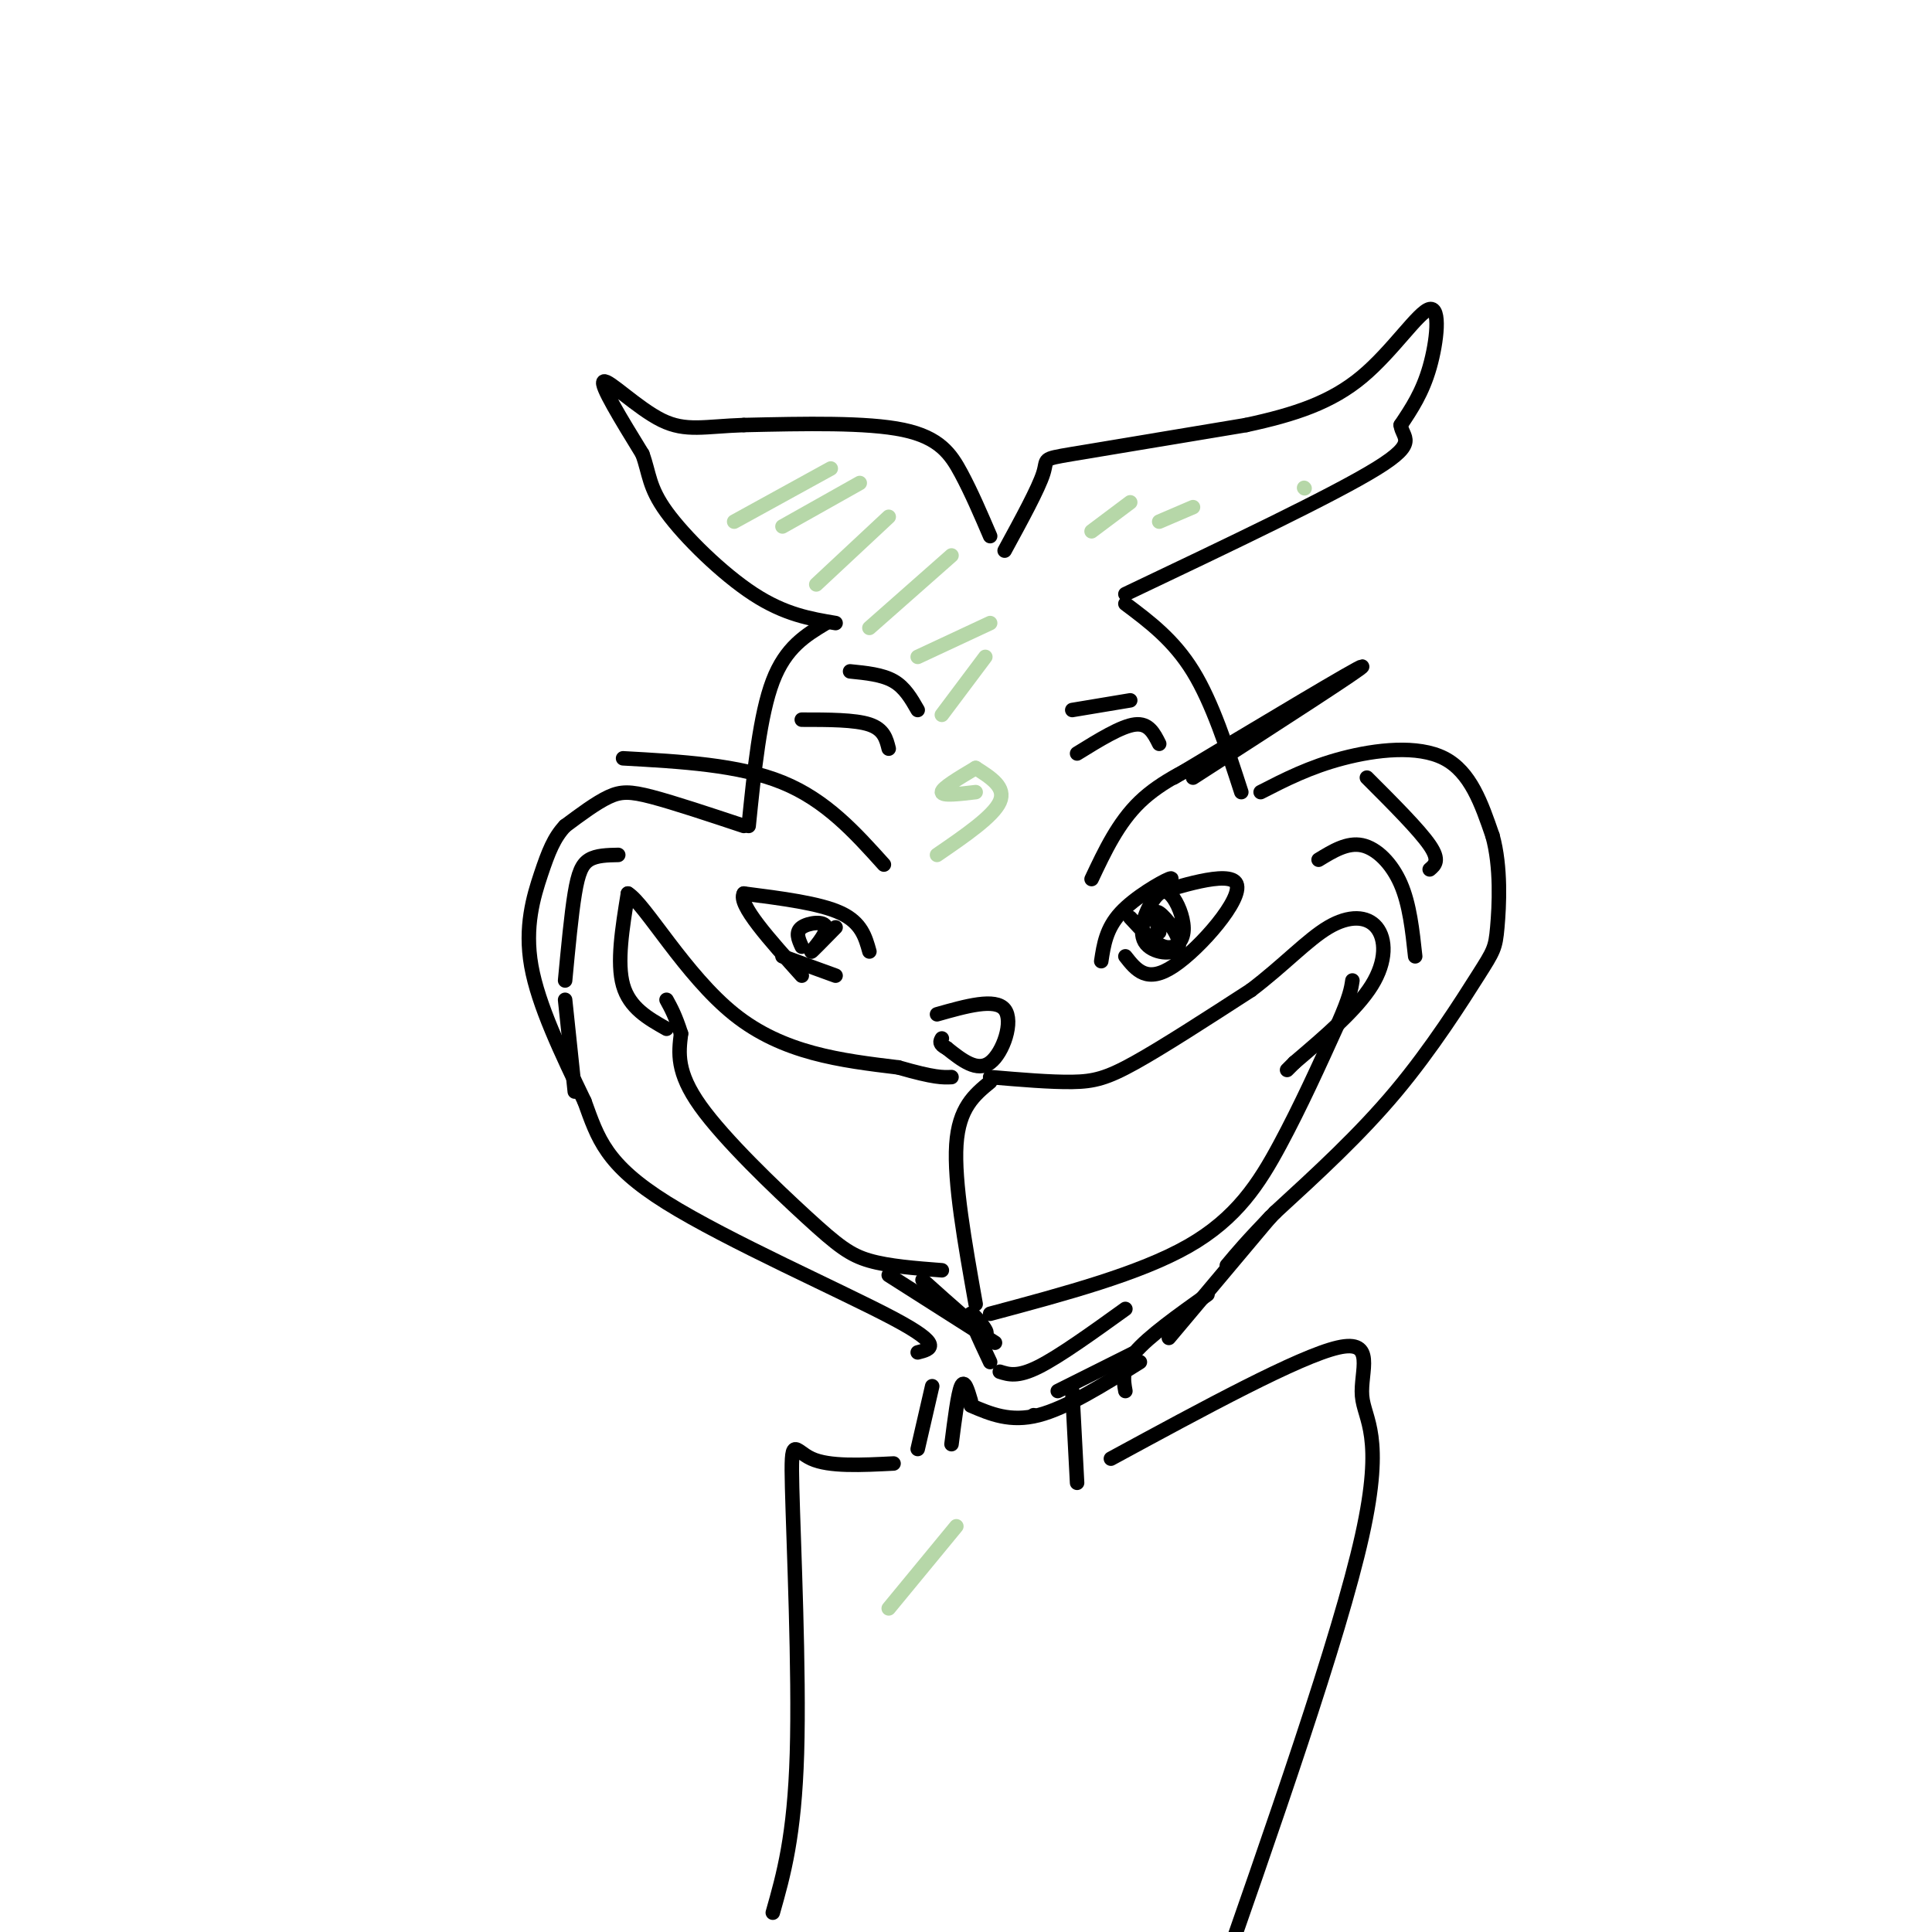<svg viewBox='0 0 400 400' version='1.1' xmlns='http://www.w3.org/2000/svg' xmlns:xlink='http://www.w3.org/1999/xlink'><g fill='none' stroke='#000000' stroke-width='3' stroke-linecap='round' stroke-linejoin='round'><path d='M208,114c3.511,-6.444 7.022,-12.889 8,-16c0.978,-3.111 -0.578,-2.889 6,-4c6.578,-1.111 21.289,-3.556 36,-6'/><path d='M258,88c10.175,-2.191 17.614,-4.670 24,-10c6.386,-5.330 11.719,-13.512 14,-14c2.281,-0.488 1.509,6.718 0,12c-1.509,5.282 -3.754,8.641 -6,12'/><path d='M290,88c0.267,2.711 3.933,3.489 -5,9c-8.933,5.511 -30.467,15.756 -52,26'/><path d='M205,111c-1.933,-4.511 -3.867,-9.022 -6,-13c-2.133,-3.978 -4.467,-7.422 -12,-9c-7.533,-1.578 -20.267,-1.289 -33,-1'/><path d='M154,88c-8.143,0.274 -12.000,1.458 -17,-1c-5.000,-2.458 -11.143,-8.560 -12,-8c-0.857,0.560 3.571,7.780 8,15'/><path d='M133,94c1.500,4.095 1.250,6.833 5,12c3.750,5.167 11.500,12.762 18,17c6.500,4.238 11.750,5.119 17,6'/><path d='M171,129c-4.167,2.500 -8.333,5.000 -11,12c-2.667,7.000 -3.833,18.500 -5,30'/><path d='M233,125c5.000,3.750 10.000,7.500 14,14c4.000,6.500 7.000,15.750 10,25'/><path d='M261,164c5.067,-2.600 10.133,-5.200 17,-7c6.867,-1.800 15.533,-2.800 21,0c5.467,2.800 7.733,9.400 10,16'/><path d='M309,173c1.825,6.475 1.386,14.663 1,19c-0.386,4.337 -0.719,4.821 -4,10c-3.281,5.179 -9.509,15.051 -17,24c-7.491,8.949 -16.246,16.974 -25,25'/><path d='M264,251c-5.833,6.000 -7.917,8.500 -10,11'/><path d='M154,171c-7.222,-2.400 -14.444,-4.800 -19,-6c-4.556,-1.200 -6.444,-1.200 -9,0c-2.556,1.200 -5.778,3.600 -9,6'/><path d='M117,171c-2.274,2.393 -3.458,5.375 -5,10c-1.542,4.625 -3.440,10.893 -2,19c1.440,8.107 6.220,18.054 11,28'/><path d='M121,228c2.810,7.738 4.333,13.083 17,21c12.667,7.917 36.476,18.405 47,24c10.524,5.595 7.762,6.298 5,7'/><path d='M226,182c2.750,-5.833 5.500,-11.667 10,-16c4.500,-4.333 10.750,-7.167 17,-10'/><path d='M243,161c19.167,-11.500 38.333,-23.000 39,-23c0.667,0.000 -17.167,11.500 -35,23'/><path d='M183,179c-6.000,-6.667 -12.000,-13.333 -21,-17c-9.000,-3.667 -21.000,-4.333 -33,-5'/><path d='M228,199c0.511,-3.378 1.022,-6.756 4,-10c2.978,-3.244 8.422,-6.356 10,-7c1.578,-0.644 -0.711,1.178 -3,3'/><path d='M239,185c4.036,-1.024 15.625,-5.083 17,-2c1.375,3.083 -7.464,13.310 -13,17c-5.536,3.690 -7.768,0.845 -10,-2'/><path d='M234,190c2.468,2.681 4.937,5.362 7,6c2.063,0.638 3.722,-0.767 4,-3c0.278,-2.233 -0.823,-5.293 -2,-7c-1.177,-1.707 -2.429,-2.063 -4,0c-1.571,2.063 -3.462,6.543 -2,9c1.462,2.457 6.278,2.892 7,1c0.722,-1.892 -2.651,-6.112 -4,-7c-1.349,-0.888 -0.675,1.556 0,4'/><path d='M180,197c-0.833,-3.000 -1.667,-6.000 -6,-8c-4.333,-2.000 -12.167,-3.000 -20,-4'/><path d='M154,185c-1.333,2.167 5.333,9.583 12,17'/><path d='M162,198c0.000,0.000 11.000,4.000 11,4'/><path d='M173,192c-2.601,2.655 -5.202,5.310 -5,5c0.202,-0.310 3.208,-3.583 3,-5c-0.208,-1.417 -3.631,-0.976 -5,0c-1.369,0.976 -0.685,2.488 0,4'/><path d='M194,210c6.044,-1.711 12.089,-3.422 14,-1c1.911,2.422 -0.311,8.978 -3,11c-2.689,2.022 -5.844,-0.489 -9,-3'/><path d='M196,217c-1.667,-0.833 -1.333,-1.417 -1,-2'/><path d='M205,224c-3.250,2.667 -6.500,5.333 -7,13c-0.500,7.667 1.750,20.333 4,33'/><path d='M205,272c15.467,-4.133 30.933,-8.267 41,-14c10.067,-5.733 14.733,-13.067 19,-21c4.267,-7.933 8.133,-16.467 12,-25'/><path d='M277,212c2.500,-5.667 2.750,-7.333 3,-9'/><path d='M195,263c-5.500,-0.423 -11.000,-0.845 -15,-2c-4.000,-1.155 -6.500,-3.042 -13,-9c-6.500,-5.958 -17.000,-15.988 -22,-23c-5.000,-7.012 -4.500,-11.006 -4,-15'/><path d='M141,214c-1.167,-3.667 -2.083,-5.333 -3,-7'/><path d='M138,213c-3.833,-2.167 -7.667,-4.333 -9,-9c-1.333,-4.667 -0.167,-11.833 1,-19'/><path d='M130,185c3.533,2.111 11.867,16.889 22,25c10.133,8.111 22.067,9.556 34,11'/><path d='M186,221c7.500,2.167 9.250,2.083 11,2'/><path d='M205,223c6.267,0.533 12.533,1.067 17,1c4.467,-0.067 7.133,-0.733 13,-4c5.867,-3.267 14.933,-9.133 24,-15'/><path d='M259,205c6.766,-5.124 11.679,-10.435 16,-13c4.321,-2.565 8.048,-2.383 10,0c1.952,2.383 2.129,6.967 -1,12c-3.129,5.033 -9.565,10.517 -16,16'/><path d='M268,220c-2.667,2.667 -1.333,1.333 0,0'/><path d='M263,252c0.000,0.000 -21.000,25.000 -21,25'/><path d='M250,268c-6.083,4.333 -12.167,8.667 -15,12c-2.833,3.333 -2.417,5.667 -2,8'/><path d='M236,282c-7.583,4.750 -15.167,9.500 -21,11c-5.833,1.500 -9.917,-0.250 -14,-2'/><path d='M222,288c0.000,0.000 1.000,19.000 1,19'/><path d='M214,293c0.000,0.000 0.100,0.100 0.1,0.1'/><path d='M201,290c-0.667,-2.250 -1.333,-4.500 -2,-3c-0.667,1.500 -1.333,6.750 -2,12'/><path d='M193,287c0.000,0.000 -3.000,13.000 -3,13'/><path d='M230,302c19.488,-10.577 38.976,-21.155 47,-23c8.024,-1.845 4.583,5.042 5,10c0.417,4.958 4.690,7.988 0,29c-4.690,21.012 -18.345,60.006 -32,99'/><path d='M185,303c-6.673,0.339 -13.345,0.679 -17,-1c-3.655,-1.679 -4.292,-5.375 -4,6c0.292,11.375 1.512,37.821 1,55c-0.512,17.179 -2.756,25.089 -5,33'/><path d='M184,264c0.000,0.000 22.000,14.000 22,14'/><path d='M191,265c5.911,5.311 11.822,10.622 13,11c1.178,0.378 -2.378,-4.178 -3,-4c-0.622,0.178 1.689,5.089 4,10'/><path d='M207,284c1.833,0.583 3.667,1.167 8,-1c4.333,-2.167 11.167,-7.083 18,-12'/><path d='M219,288c0.000,0.000 16.000,-8.000 16,-8'/><path d='M273,178c2.978,-1.822 5.956,-3.644 9,-3c3.044,0.644 6.156,3.756 8,8c1.844,4.244 2.422,9.622 3,15'/><path d='M283,161c5.417,5.417 10.833,10.833 13,14c2.167,3.167 1.083,4.083 0,5'/><path d='M128,177c-2.244,0.044 -4.489,0.089 -6,1c-1.511,0.911 -2.289,2.689 -3,7c-0.711,4.311 -1.356,11.156 -2,18'/><path d='M117,207c0.000,0.000 2.000,19.000 2,19'/><path d='M223,156c4.583,-2.833 9.167,-5.667 12,-6c2.833,-0.333 3.917,1.833 5,4'/><path d='M222,147c0.000,0.000 12.000,-2.000 12,-2'/><path d='M166,149c5.500,0.000 11.000,0.000 14,1c3.000,1.000 3.500,3.000 4,5'/><path d='M176,139c3.333,0.333 6.667,0.667 9,2c2.333,1.333 3.667,3.667 5,6'/></g>
<g fill='none' stroke='#b6d7a8' stroke-width='3' stroke-linecap='round' stroke-linejoin='round'><path d='M172,97c0.000,0.000 -20.000,11.000 -20,11'/><path d='M178,100c0.000,0.000 -16.000,9.000 -16,9'/><path d='M184,107c0.000,0.000 -15.000,14.000 -15,14'/><path d='M197,115c0.000,0.000 -17.000,15.000 -17,15'/><path d='M205,129c0.000,0.000 -15.000,7.000 -15,7'/><path d='M204,136c0.000,0.000 -9.000,12.000 -9,12'/><path d='M202,159c-3.500,2.083 -7.000,4.167 -7,5c0.000,0.833 3.500,0.417 7,0'/><path d='M202,159c3.167,2.000 6.333,4.000 5,7c-1.333,3.000 -7.167,7.000 -13,11'/><path d='M234,104c0.000,0.000 -8.000,6.000 -8,6'/><path d='M247,105c0.000,0.000 -7.000,3.000 -7,3'/><path d='M270,101c0.000,0.000 0.100,0.100 0.1,0.1'/><path d='M198,316c0.000,0.000 -14.000,17.000 -14,17'/></g>
</svg>